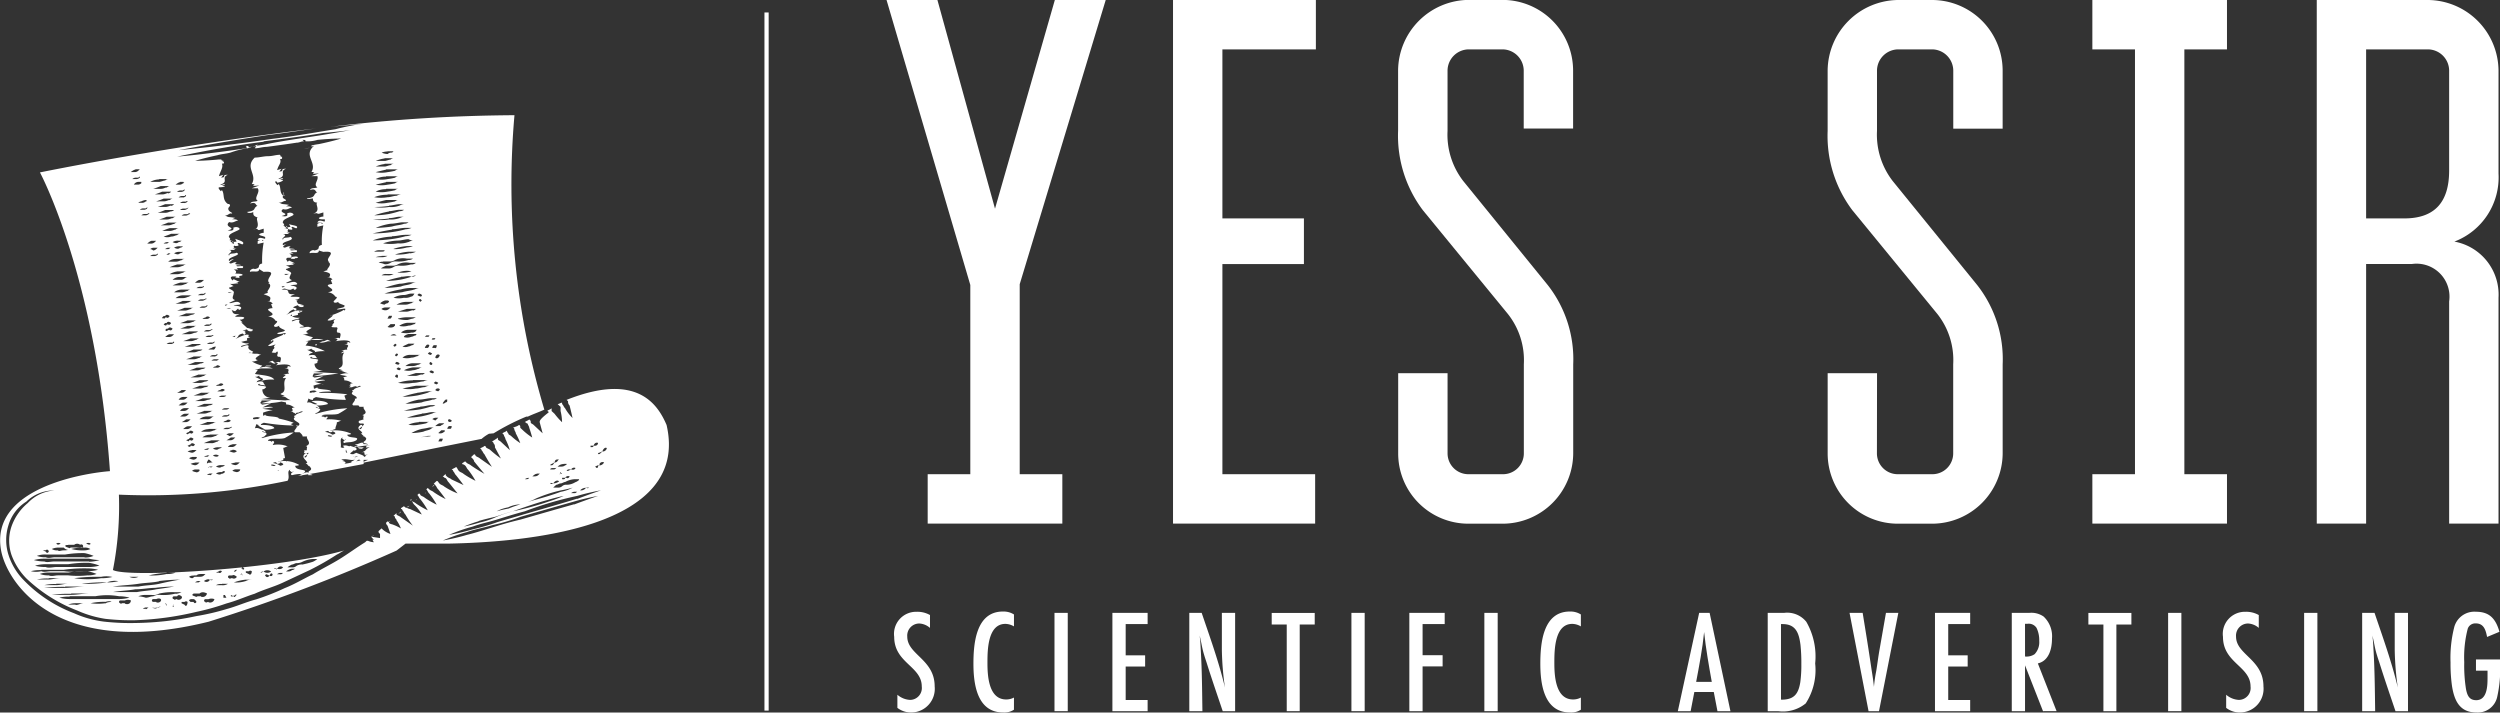 <svg xmlns="http://www.w3.org/2000/svg" width="108.097" height="30.808" viewBox="0 0 108.097 30.808"><rect x="0" y="0" width="108.097" height="30.808" fill="#333333" stroke="none"/><g id="Grupo_5737" data-name="Grupo 5737" transform="translate(-215.846 -47.426)"><g id="Grupo_5267" data-name="Grupo 5267" transform="translate(215.846 52.406)"><g id="Grupo_5266" data-name="Grupo 5266"><path id="Trazado_7372" data-name="Trazado 7372" d="M241.149,59.75a.407.407,0,0,0,.258-.061A.512.512,0,0,1,241.149,59.75Z" transform="translate(-228.007 -58.3)" fill="#fff"></path><path id="Trazado_7373" data-name="Trazado 7373" d="M242.117,76.13c.064,0,.064-.06,0-.06C242.117,76.07,242.052,76.13,242.117,76.13Z" transform="translate(-228.459 -66.173)" fill="#fff"></path><path id="Trazado_7374" data-name="Trazado 7374" d="M238.49,77.584l-.129-.12c-.064,0-.129.06-.194.06h.129A.247.247,0,0,0,238.49,77.584Z" transform="translate(-226.574 -66.843)" fill="#fff"></path><path id="Trazado_7375" data-name="Trazado 7375" d="M236.81,59.517h.064c-.129,0-.193.06-.323.06a3.2,3.2,0,0,1,.339-.052l.049-.068Z" transform="translate(-225.798 -58.189)" fill="#fff"></path><path id="Trazado_7376" data-name="Trazado 7376" d="M236.3,59.694l.258-.061h-.129c0-.06,0-.06-.129-.06l.064.06c-.019,0-.036,0-.055.006C236.36,59.649,236.362,59.694,236.3,59.694Z" transform="translate(-225.679 -58.244)" fill="#fff"></path><path id="Trazado_7377" data-name="Trazado 7377" d="M237.8,83.153l-.126,0a.112.112,0,0,1,.02.007.231.231,0,0,0,.11-.007Z" transform="translate(-226.335 -69.578)" fill="#fff"></path><path id="Trazado_7378" data-name="Trazado 7378" d="M243.369,73.709l.044-.041C243.358,73.692,243.331,73.709,243.369,73.709Z" transform="translate(-229.066 -65.019)" fill="#fff"></path><path id="Trazado_7379" data-name="Trazado 7379" d="M243.469,73.65l.026-.011s0-.006-.005-.008Z" transform="translate(-229.122 -65.001)" fill="#fff"></path><path id="Trazado_7380" data-name="Trazado 7380" d="M245.306,84.561c-.008-.009-.023-.011-.057-.011A.186.186,0,0,1,245.306,84.561Z" transform="translate(-229.978 -70.249)" fill="#fff"></path><path id="Trazado_7381" data-name="Trazado 7381" d="M242.391,75.842a.865.865,0,0,0,.387-.061h.129l-.129-.06c-.064,0-.129.06-.194.06S242.456,75.842,242.391,75.842Z" transform="translate(-228.604 -66.006)" fill="#fff"></path><path id="Trazado_7382" data-name="Trazado 7382" d="M240.528,82.92l.007,0h0S240.533,82.92,240.528,82.92Z" transform="translate(-227.709 -69.463)" fill="#fff"></path><path id="Trazado_7383" data-name="Trazado 7383" d="M240.225,68.885c-.065-.06.064,0,.129-.06,0-.06-.194-.06-.323,0h.064C239.967,68.885,240.1,68.885,240.225,68.885Z" transform="translate(-227.47 -62.67)" fill="#fff"></path><path id="Trazado_7384" data-name="Trazado 7384" d="M239.452,63.6a.336.336,0,0,1-.03.04.283.283,0,0,0,.058.038Z" transform="translate(-227.177 -60.182)" fill="#fff"></path><path id="Trazado_7385" data-name="Trazado 7385" d="M239.973,66.321c.064-.061-.064-.061,0-.121.064,0,.129.06.194.06.129-.12-.194-.12-.323-.181l.064.12a.685.685,0,0,1-.132.016C239.8,66.268,239.761,66.321,239.973,66.321Z" transform="translate(-227.348 -61.371)" fill="#fff"></path><path id="Trazado_7386" data-name="Trazado 7386" d="M239.659,66.271c-.011-.028-.038-.055-.126-.076l0,0C239.642,66.215,239.57,66.27,239.659,66.271Z" transform="translate(-227.23 -61.427)" fill="#fff"></path><path id="Trazado_7387" data-name="Trazado 7387" d="M239.41,63.407l.036.1C239.461,63.484,239.461,63.455,239.41,63.407Z" transform="translate(-227.172 -60.087)" fill="#fff"></path><path id="Trazado_7388" data-name="Trazado 7388" d="M240.528,82.808a.087.087,0,0,1,.008.056C240.586,82.855,240.587,82.808,240.528,82.808Z" transform="translate(-227.709 -69.412)" fill="#fff"></path><path id="Trazado_7389" data-name="Trazado 7389" d="M249.105,90.011l-.129.12C249.041,90.071,249.105,90.071,249.105,90.011Z" transform="translate(-231.769 -72.874)" fill="#fff"></path><path id="Trazado_7390" data-name="Trazado 7390" d="M249.722,89.606c.064,0,.064-.06.129-.06C249.786,89.546,249.786,89.546,249.722,89.606Z" transform="translate(-232.128 -72.651)" fill="#fff"></path><path id="Trazado_7391" data-name="Trazado 7391" d="M250.467,89.039c.064-.06,0-.06,0,0Z" transform="translate(-232.486 -72.385)" fill="#fff"></path><path id="Trazado_7392" data-name="Trazado 7392" d="M246.74,92.046a.23.23,0,0,0,.129-.06Z" transform="translate(-230.695 -73.823)" fill="#fff"></path><path id="Trazado_7393" data-name="Trazado 7393" d="M251.213,88.475c.064,0,.064-.06,0,0Z" transform="translate(-232.845 -72.123)" fill="#fff"></path><path id="Trazado_7394" data-name="Trazado 7394" d="M222.6,95.006a5.553,5.553,0,0,0-.577.024C222.243,95.025,222.445,95.006,222.6,95.006Z" transform="translate(-218.815 -75.275)" fill="#fff"></path><path id="Trazado_7395" data-name="Trazado 7395" d="M245.945,84.667h-.323c.064.06.064.06.193.06C245.88,84.667,245.88,84.667,245.945,84.667Z" transform="translate(-230.157 -70.305)" fill="#fff"></path><path id="Trazado_7396" data-name="Trazado 7396" d="M241.273,86.5c.065,0,.065-.06,0,0Z" transform="translate(-228.067 -71.174)" fill="#fff"></path><path id="Trazado_7397" data-name="Trazado 7397" d="M245.227,84.98l0,.005.012-.008Z" transform="translate(-229.965 -70.454)" fill="#fff"></path><path id="Trazado_7398" data-name="Trazado 7398" d="M241.5,86.943h.129c.115,0,0-.042-.081-.051l-.066.011C241.48,86.911,241.481,86.923,241.5,86.943Z" transform="translate(-228.168 -71.375)" fill="#fff"></path><path id="Trazado_7399" data-name="Trazado 7399" d="M240.652,86.99c.064,0,.129.06.194,0h-.194Z" transform="translate(-227.768 -71.422)" fill="#fff"></path><path id="Trazado_7400" data-name="Trazado 7400" d="M249.97,89.025h.064v-.06Z" transform="translate(-232.247 -72.371)" fill="#fff"></path><path id="Trazado_7401" data-name="Trazado 7401" d="M244.668,70.411c-.387-.905-1.291-2.293-4.323-1.086l.064.06a.212.212,0,0,0,.064.181c.064.242.129.543.129.543a1.853,1.853,0,0,1-.323-.422c-.064-.06-.064-.121-.129-.181v-.06c-.064,0-.129.06-.194.06l.129.121v.181a2.127,2.127,0,0,1,.064.483,2.863,2.863,0,0,1-.323-.363l-.129-.12v-.12c-.064.06-.129.06-.194.12,0,0,.065,0,.065.06-.387.3-.387.362-.387.423l.129.482-.387-.362c-.064-.06-.129-.06-.129-.12s0-.061-.064-.121c-.065.06-.129.06-.194.121.064,0,.064.06.129.06,0,.06.065.12.065.181.064.181.129.422.129.422a2.812,2.812,0,0,1-.387-.3l-.129-.121c0-.06,0-.12-.064-.12-.064.06-.129.06-.258.12,0,0,.064,0,.064.06s.064.121.064.181a3.444,3.444,0,0,1,.194.422,2.793,2.793,0,0,1-.387-.3c-.065-.06-.129-.06-.129-.12a.207.207,0,0,1-.064-.12c-.064.06-.129.06-.194.12l.064.06c0,.06.065.12.065.181a2.549,2.549,0,0,1,.193.482l-.387-.362c-.064-.06-.129-.06-.129-.12v-.061c-.064.061-.193.121-.258.181,0,0,.065,0,.065.06a.213.213,0,0,1,.064.181l.258.482a4.957,4.957,0,0,1-.452-.362c-.064-.06-.129-.06-.194-.12a.061.061,0,0,0-.064-.061c-.064.061-.129.061-.193.121,0,0,.064,0,.064.06.064.06.064.12.129.181.129.242.323.543.323.543l-.516-.362c-.065-.06-.129-.06-.194-.12a.061.061,0,0,0-.064-.061l-.129.121c.064.06.129.12.129.181.193.242.451.543.451.543s-.323-.181-.581-.362c-.064-.06-.129-.06-.194-.12l-.064-.061c-.064.061-.129.061-.129.121a.23.23,0,0,1,.129.06c.064.06.064.12.129.181a3.567,3.567,0,0,1,.323.483,3.914,3.914,0,0,1-.516-.3c-.064-.06-.129-.06-.194-.12s-.064-.121-.129-.181c-.065.06-.129.06-.194.12,0,0,.064,0,.064.061.064.06.064.12.129.181.193.242.323.422.323.422l-.516-.241c-.064-.061-.129-.061-.194-.121s-.064-.06-.064-.12l-.129.12c.065,0,.065.06.129.06.064.061.064.121.129.181l.387.482a2.986,2.986,0,0,1-.581-.3c-.065-.06-.129-.06-.194-.12s-.064-.12-.129-.12l-.129.12a.124.124,0,0,1,.041.022l-.105.1c.054,0,.069-.045.109-.094.009.009.02.015.02.034.065.06.065.121.129.181.193.242.323.422.323.422a3.846,3.846,0,0,1-.516-.3c-.064-.06-.129-.06-.194-.121l-.064-.06-.064.06c.064.06.064.121.129.181a3.546,3.546,0,0,1,.323.483,3.911,3.911,0,0,1-.516-.3c-.065-.06-.129-.06-.194-.12a.061.061,0,0,0-.064-.061l-.065.061c.065.06.065.12.129.181a3.525,3.525,0,0,1,.323.482,3.874,3.874,0,0,1-.516-.3c-.064-.061-.129-.061-.194-.121.065.06.065.121.129.181a1.849,1.849,0,0,1,.323.422l-.516-.242c-.064,0-.129-.06-.194-.06l-.064-.06c-.064.06-.129.06-.129.12,0,0,.064,0,.064.06.064.061.064.121.129.181a3.632,3.632,0,0,0,.323.482l-.516-.362c-.064-.06-.129-.06-.194-.12v-.06l-.129.12s.064,0,.064.06.064.06.064.121a1.645,1.645,0,0,1,.194.362,1.948,1.948,0,0,0-.387-.181.23.23,0,0,1-.129-.06.127.127,0,0,0-.007-.024.121.121,0,0,0,.071-.1c0,.043-.036.061-.079.087a.054.054,0,0,0-.049-.026l-.065.06a.181.181,0,0,0,.065.12l.129.362a.961.961,0,0,1-.323-.181l-.064-.06-.129.12c0,.06,0,.06.064.12V75.3l-.387-.06.132.152-.068-.032a.207.207,0,0,0,.064.12.683.683,0,0,1-.258-.06H231.7l-.064.06c-.387.241-.71.483-1.1.725s-.774.422-1.161.663c-.387.181-.774.423-1.226.6a10.34,10.34,0,0,1-1.226.483c-.451.12-.839.3-1.29.422a10.1,10.1,0,0,1-1.291.3,13.2,13.2,0,0,1-2.646.3,10.2,10.2,0,0,1-1.355-.06,4.492,4.492,0,0,1-1.291-.362,5.917,5.917,0,0,1-2.194-1.448,2.738,2.738,0,0,1-.646-1.086,2.126,2.126,0,0,1,0-1.267,1.81,1.81,0,0,1,.774-1.026,1.711,1.711,0,0,1,1.226-.482,1.734,1.734,0,0,0-1.162.543,2.312,2.312,0,0,0-.709,1.026,1.922,1.922,0,0,0,0,1.206,2.85,2.85,0,0,0,.645,1.026,6.626,6.626,0,0,0,2.194,1.388,4.741,4.741,0,0,0,1.226.362,9.728,9.728,0,0,0,1.291.06,13.273,13.273,0,0,0,2.646-.362,10.274,10.274,0,0,0,1.291-.362c.451-.121.839-.3,1.226-.422.387-.181.839-.3,1.226-.483l1.161-.543a11.409,11.409,0,0,0,1.161-.664c.129-.06.194-.12.323-.181-2.711.785-9.356,1.207-10,.845a14.4,14.4,0,0,0,.258-3.258,29.2,29.2,0,0,0,7.291-.6c.129-.181-.064-.422.129-.483-.064.061,0,.061.064.121l.064-.06c0,.06-.193.12-.064.181a1.706,1.706,0,0,1,.337-.053l.115.053.24-.04c.007-.012.033-.015.066-.011.7-.118,1.494-.274,2.34-.432v-.181h.193c-.129.06-.193.06-.193.121,2.388-.483,4.775-.965,5.1-1.026a1.736,1.736,0,0,1,.32-.223l.2-.019a10.134,10.134,0,0,1,1.419-.724h.064c.258-.121.452-.181.71-.3a34.08,34.08,0,0,1-1.291-12.731,69.665,69.665,0,0,0-7.94.5c.043,0,.091-.011.132-.014.774-.06,1.291-.121,1.291-.121a10.482,10.482,0,0,0-1.226.242c-.774.12-1.742.3-2.774.422-2,.3-4,.483-4,.483s1.871-.362,3.936-.664c.71-.083,1.386-.193,1.993-.274-6.227.731-11.93,1.9-11.93,1.9S220.007,64,220.6,72.407c-1.084.083-5.212.718-4.706,3.434.258,1.388,2.388,4.706,8.969,3.077a73.494,73.494,0,0,0,8.13-3.077l.387-.3h1.806C238.6,75.479,245.7,74.876,244.668,70.411Zm-16.713,6.456h-.129a.23.23,0,0,1,.129-.06h.129C228.019,76.867,228.019,76.867,227.955,76.867Zm.516-.422c.064,0,.129-.06.194-.06a.517.517,0,0,0,.258-.06,1.26,1.26,0,0,1,.452-.12h.193a.8.8,0,0,1-.193.12,4.355,4.355,0,0,1-.452.12.41.41,0,0,0-.258.06.247.247,0,0,1-.194.061h-.194A.8.8,0,0,1,228.471,76.444Zm0,.181h.129a.232.232,0,0,1-.129.06c-.064.06-.129.06-.258.06A.5.5,0,0,1,228.471,76.626Zm-.645,0c.129-.181.258-.06.258-.06s-.065.12-.258.06c0,.06-.065.06,0,0H227.7S227.7,76.566,227.826,76.626Zm-.194.241s0,.121-.129.061c-.065.06-.065.06-.129.06l-.064-.06a.061.061,0,0,1,.064-.061l.129.061C227.568,76.746,227.632,76.867,227.632,76.867Zm-.387-.12a.262.262,0,0,1,.323,0,.262.262,0,0,1-.323,0l-.129.06S227.116,76.746,227.245,76.746Zm-4.84-14.3h.194l-.064.06a.23.23,0,0,1-.129.06h-.193S222.341,62.447,222.406,62.447Zm.258.3-.064.06a.23.23,0,0,1-.129.06.208.208,0,0,0-.129-.06.23.23,0,0,1,.129-.06h.193Zm0,.3a.23.23,0,0,1-.129.06h-.194a.23.23,0,0,1,.129-.06h.129c.037-.035.072-.047.084-.042C222.675,63.012,222.664,63.025,222.664,63.05Zm0-1.81a3.249,3.249,0,0,0,.323-.121h.387a.23.23,0,0,1-.129.06c-.065,0-.129.061-.258.061Zm1.356.06a.232.232,0,0,1-.129.06H223.7a.232.232,0,0,1,.129-.06h.129c.065-.06.129-.06.065,0C224.084,61.24,224.084,61.3,224.019,61.3Zm-.387,1.448c-.064.06-.129.06-.258,0a.41.41,0,0,1,.258-.06h.129A.232.232,0,0,1,223.632,62.748Zm.129.181a.231.231,0,0,1-.129.061c-.064.06-.129.06-.258,0a.407.407,0,0,1,.258-.061Zm-.194-.422c-.064.06-.129.06-.258,0a.41.41,0,0,1,.258-.06h.129A.23.23,0,0,1,223.567,62.507Zm-.064-.3c-.065,0-.129.06-.258.06a.474.474,0,0,1-.323,0,3.186,3.186,0,0,0,.323-.12h.387A.206.206,0,0,0,223.5,62.205Zm-.452.3h.129c-.064,0-.064.06-.129.06h-.129A.232.232,0,0,1,223.051,62.507Zm.194.242c-.065,0-.065.06-.129.06h-.129a.23.23,0,0,1,.129-.06Zm-.129.242h.129c-.065,0-.065.06-.129.06h-.129C223.051,63.05,223.051,63.05,223.116,62.99Zm.323.241h.387a.208.208,0,0,0-.129.06c-.064,0-.129.061-.258.061h-.323A.51.51,0,0,1,223.438,63.231Zm.452.242a.206.206,0,0,0-.129.06c-.065,0-.129.06-.258.06h-.323a2.84,2.84,0,0,1,.323-.12h.387Zm-.387.3h.387a.206.206,0,0,0-.129.06c-.065,0-.129.06-.258.06h-.323A.826.826,0,0,1,223.5,63.774Zm.451.241a.205.205,0,0,0-.129.061.248.248,0,0,1-.194.06h-.323a.459.459,0,0,1,.258-.121h.387Zm-.323.242h.387a.207.207,0,0,0-.129.06c-.064,0-.129.061-.258.061h-.323A2.74,2.74,0,0,1,223.632,64.257Zm.323-3.2a.23.23,0,0,1-.129.06h-.194a.23.23,0,0,1,.129-.06h.129C224.019,61,224.019,61,223.954,61.059Zm-.129-.242h-.194a.23.23,0,0,1,.129-.06h.129c.064-.06.064,0,.064,0A.23.23,0,0,1,223.825,60.817Zm-.064-.241h-.194a.229.229,0,0,1,.129-.061h.129c.064-.06.064-.06.064,0A.229.229,0,0,1,223.761,60.576Zm.064-.3a.23.23,0,0,1-.129.06H223.5a.23.23,0,0,1,.129-.06h.129c.037-.035.071-.047.084-.042A.042.042,0,0,0,223.825,60.275Zm-.258,1.629a.207.207,0,0,0-.129.061c-.064,0-.129.06-.258.06h-.323a2.907,2.907,0,0,1,.323-.121h.387Zm-.194-.181c-.064,0-.129.06-.258.06h-.323a3.15,3.15,0,0,0,.323-.12h.387A.207.207,0,0,0,223.374,61.723Zm-.516,4.043.064-.061h.065c.064-.12.193,0,.193,0s-.064.121-.129.061h-.064c0,.06-.065.06-.129,0C222.922,65.826,222.857,65.826,222.857,65.765Zm.129.241h.064c.064-.12.194,0,.194,0s-.065.121-.129.06h-.064c0,.061-.064.061-.129,0Zm.323.242s-.064.12-.129.06h-.064c-.064.06-.064.06-.129,0l.064-.06h.064C223.18,66.127,223.309,66.248,223.309,66.248Zm-.064.664h-.194a.23.23,0,0,1,.129-.06h.129c.064-.061.064-.061.064,0A.23.23,0,0,1,223.245,66.912Zm.064-.362a.23.23,0,0,1-.129.06h-.193s.129-.12.193-.12h.194Zm.387-1.991h.387a.208.208,0,0,0-.129.06c-.064,0-.129.06-.258.06h-.323A.511.511,0,0,1,223.7,64.558Zm1.033.422a.23.23,0,0,1-.129.06h-.194a.23.23,0,0,1,.129-.06h.129c.129-.06.129-.06.064,0C224.793,64.92,224.793,64.981,224.729,64.981Zm.258,1.328a.23.23,0,0,1-.129.06h-.194a.23.23,0,0,1,.129-.06h.129c.129-.06.129-.06.064,0C225.051,66.248,225.051,66.308,224.987,66.308Zm.852-.919a.338.338,0,0,0-.207.014C225.755,65.326,225.775,65.347,225.839,65.389Zm-.142-.71h.193C225.826,64.679,225.761,64.74,225.7,64.679Zm.129,5.853a.23.23,0,0,1-.129.06H225.5a.23.23,0,0,1,.129-.06h.129c.129-.06.129-.06.064,0C225.89,70.471,225.89,70.532,225.826,70.532Zm-.516.845h.129a.23.23,0,0,1-.129.06c-.064.06-.129.06-.258,0A.41.41,0,0,1,225.309,71.377Zm-.323-.181h-.323a2.8,2.8,0,0,1,.323-.12h.387a.207.207,0,0,0-.129.06C225.18,71.135,225.116,71.2,224.987,71.2Zm.323.543c-.064.06-.129.06-.258,0A.207.207,0,0,1,225.309,71.739Zm.258-1.75h.129c.064-.061.064-.061.064,0a.23.23,0,0,1-.129.06h-.194A.23.23,0,0,1,225.567,69.989Zm-.129-.242a.23.23,0,0,1,.129-.06h.194a.206.206,0,0,1-.129.06Zm.387.482a.205.205,0,0,1-.129.061H225.5a.229.229,0,0,1,.129-.061A.126.126,0,0,1,225.826,70.23Zm.129-3.62h-.065l.129-.06A.06.06,0,0,1,225.955,66.61Zm.064,4.344-.064.061a.232.232,0,0,1-.129.06h-.193a.923.923,0,0,0,.193-.121h.194Zm-.064-.181-.065.06a.23.23,0,0,1-.129.06.206.206,0,0,0-.129-.06.23.23,0,0,1,.129-.06h.194Zm-.323-5.491-.065-.06C225.826,65.162,225.567,65.222,225.632,65.282Zm0,3.861a.208.208,0,0,1-.129.06h-.194a.232.232,0,0,1,.129-.06Zm-.194-.181h-.194a.23.23,0,0,1,.129-.06.125.125,0,0,1,.193,0A.206.206,0,0,1,225.439,68.963Zm-.064-.242h-.194a.23.23,0,0,1,.129-.06.126.126,0,0,1,.194,0A.206.206,0,0,1,225.374,68.722Zm-.129-.784h-.194a.232.232,0,0,1,.129-.06c.064-.061.064-.061.194,0A.208.208,0,0,1,225.245,67.937Zm-1.226-1.569h.387a.23.23,0,0,1-.129.06c-.064,0-.129.061-.258.061H223.7A3.25,3.25,0,0,0,224.019,66.368Zm-.387-.12a3.147,3.147,0,0,0,.323-.12h.387a.207.207,0,0,0-.129.06c-.064,0-.129.06-.258.06Zm.71-1.75a.23.23,0,0,1,.129-.06h.129c.064-.06.064,0,.064,0a.23.23,0,0,1-.129.06Zm-.258,2.172h.387a.206.206,0,0,0-.129.06c-.065,0-.129.06-.258.06h-.323A3.2,3.2,0,0,0,224.084,66.67Zm.064.242h.387a.23.23,0,0,1-.129.06c-.064,0-.129.06-.258.06h-.322A3.15,3.15,0,0,0,224.148,66.912Zm.452.241a.231.231,0,0,1-.129.061c-.064,0-.129.06-.258.06h-.323a3.075,3.075,0,0,0,.323-.121h.387Zm-.387.3h.387a.206.206,0,0,0-.129.061c-.064,0-.129.06-.258.06h-.323A3.076,3.076,0,0,0,224.212,67.454Zm-.258,1.75-.064.061a.23.23,0,0,1-.129.06h-.194a.237.237,0,0,1,.194-.121h.193Zm0-1.388a3.151,3.151,0,0,0,.323-.12h.387a.23.23,0,0,1-.129.06c-.064,0-.129.06-.258.06Zm.065,1.871-.065.06a.23.23,0,0,1-.129.06h-.194a.237.237,0,0,1,.194-.12h.194Zm.323-1.75h.387a.23.23,0,0,1-.129.06c-.065,0-.129.06-.258.06h-.323A3.2,3.2,0,0,0,224.342,67.937Zm.064.3h.387a.206.206,0,0,0-.129.06c-.064,0-.129.06-.258.06h-.323A3.2,3.2,0,0,0,224.406,68.239Zm.452.241a.232.232,0,0,1-.129.06c-.064,0-.129.061-.258.061h-.323a3.207,3.207,0,0,0,.323-.121h.387Zm-.387.242h.387a.232.232,0,0,1-.129.06c-.064,0-.129.06-.258.06h-.323A3.149,3.149,0,0,0,224.471,68.722Zm-.258,1.991s-.064.12-.129.06h-.064c-.065.06-.065.06-.129,0l.129-.06C224.084,70.592,224.212,70.713,224.212,70.713Zm0-1.569a3.148,3.148,0,0,0,.323-.12h.387a.208.208,0,0,0-.129.06c-.064,0-.129.06-.258.06Zm.064,2.112s-.064.121-.129.06h-.064c0,.061-.064.061-.129,0l.129-.06C224.148,71.135,224.277,71.256,224.277,71.256Zm.323-1.991h.387a.23.23,0,0,1-.129.06c-.065,0-.129.06-.258.06h-.323A3.187,3.187,0,0,0,224.6,69.265Zm.451.241a.23.23,0,0,1-.129.06c-.064,0-.129.061-.258.061h-.323a3.26,3.26,0,0,0,.323-.121h.387Zm-.387.3h.387a.206.206,0,0,0-.129.06c-.064,0-.129.06-.258.06h-.323A3.2,3.2,0,0,0,224.664,69.808Zm.064.242h.387a.207.207,0,0,0-.129.06.248.248,0,0,1-.194.06h-.323A.462.462,0,0,1,224.729,70.049Zm.452-2.413h-.194a.23.23,0,0,1,.129-.06h.193A.206.206,0,0,1,225.18,67.636Zm-.064-.181h-.194a.23.23,0,0,1,.129-.06h.129c.064-.06.064-.06.064,0A.23.23,0,0,1,225.116,67.454Zm-.065-.3h-.193a.23.23,0,0,1,.129-.06.248.248,0,0,1,.194-.06C225.116,67.153,225.116,67.153,225.051,67.153Zm.065-.3a.232.232,0,0,1-.129.06h-.194a.232.232,0,0,1,.129-.06h.129c.037-.035.072-.047.084-.042A.044.044,0,0,0,225.116,66.851Zm-.065-.3a.23.23,0,0,1-.129.06h-.194a.23.23,0,0,1,.129-.06h.129C225.051,66.489,225.116,66.55,225.051,66.55Zm-.193-.422h-.194a.229.229,0,0,1,.129-.061h.129c.064-.06.064-.06.064,0A.229.229,0,0,1,224.858,66.127Zm-.065-.3H224.6a.23.23,0,0,1,.129-.06.126.126,0,0,1,.194,0A.207.207,0,0,1,224.793,65.826Zm0-.543a.23.23,0,0,1-.129.06h-.194a.23.23,0,0,1,.129-.06h.129C224.793,65.222,224.858,65.222,224.793,65.282ZM224.6,64.8h-.194a.23.23,0,0,1,.129-.06h.129c.064-.061.064-.061.064,0A.23.23,0,0,1,224.6,64.8Zm0-.6a.232.232,0,0,1-.129.06h-.194s.129-.12.194-.12h.194Zm-.258,1.689a.207.207,0,0,0-.129.06c-.064,0-.129.06-.258.06h-.323a3.149,3.149,0,0,0,.323-.12h.387Zm-.194-.242c-.064,0-.129.06-.258.06h-.323a3.149,3.149,0,0,0,.323-.12h.387A.23.23,0,0,1,224.148,65.644Zm-.064-.242c-.064,0-.129.061-.258.061H223.5a3.261,3.261,0,0,0,.323-.121h.387A.206.206,0,0,0,224.084,65.4Zm.064-.6a.206.206,0,0,0-.129.06c-.065,0-.129.06-.258.06h-.323a.511.511,0,0,1,.323-.12h.387Zm-.387.241h.387a.205.205,0,0,0-.129.061c-.065,0-.129.06-.258.06h-.323A3.11,3.11,0,0,0,223.761,65.041ZM223.7,68.9h.194l-.064.06a.23.23,0,0,1-.129.06H223.5A.936.936,0,0,0,223.7,68.9Zm.065.543h.193l-.064.06a.23.23,0,0,1-.129.06h-.194S223.7,69.446,223.761,69.446Zm.064.482h.194l-.065.061a.23.23,0,0,1-.129.06h-.194S223.761,69.928,223.825,69.928Zm.064.242h.194l-.064.06a.231.231,0,0,1-.129.061H223.7A.945.945,0,0,0,223.89,70.17Zm.064.3h.194l-.064.06a.23.23,0,0,1-.129.06h-.193S223.89,70.471,223.954,70.471Zm.065.543c.064-.121.193,0,.193,0s-.064.12-.129.06h-.064c0,.06,0,.06-.129,0Zm.129.482h.194l-.065.06a.23.23,0,0,1-.129.06.684.684,0,0,1-.194-.06A.684.684,0,0,1,224.148,71.5Zm0,.3h.129c.041,0,.078,0,.086.017-.008,0-.021.016-.021.043a.232.232,0,0,1-.129.06.679.679,0,0,1-.193-.06A.23.23,0,0,1,224.148,71.8Zm.129.241h.194l-.064.06a.23.23,0,0,1-.129.06.679.679,0,0,1-.193-.06A.679.679,0,0,1,224.277,72.04Zm.065.422a.678.678,0,0,1-.194-.06.229.229,0,0,1,.129-.061h.129c.064,0,.064,0,.064.061A.23.23,0,0,1,224.342,72.463Zm.451-2.172h.387a.208.208,0,0,0-.129.06c-.064,0-.129.06-.258.06h-.323A3.146,3.146,0,0,0,224.793,70.291Zm.065.3h.387a.205.205,0,0,0-.129.061c-.065,0-.129.06-.258.06h-.323A.51.51,0,0,1,224.858,70.592Zm.064.242h.387a.206.206,0,0,0-.129.06c-.064,0-.129.06-.258.06H224.6A.509.509,0,0,1,224.922,70.833Zm-.129.6h.129c-.064,0-.064.06-.129.06h-.129A.23.23,0,0,1,224.793,71.437Zm0,.3h.129c-.064,0-.064.06-.129.06h-.129A.23.23,0,0,1,224.793,71.739Zm.044.208.021-.027c.064,0,.129.121.193.121-.064,0-.109.016-.173.016a.09.09,0,0,0-.085.044A.175.175,0,0,1,224.837,71.946Zm.086.637h-.129a.232.232,0,0,1,.129-.06h.129C224.987,72.523,224.987,72.583,224.922,72.583Zm0-.362a.207.207,0,0,1-.129.06c.065,0,.065-.06.129-.06h.129C224.987,72.221,224.987,72.281,224.922,72.221Zm.516.3c-.064.06-.129.06-.258,0a.41.41,0,0,1,.258-.06c.064-.06.129-.06.129,0A.23.23,0,0,1,225.439,72.523Zm0-.3c-.064.06-.129.06-.258,0a.41.41,0,0,1,.258-.06h.129A.23.23,0,0,1,225.439,72.221Zm.451-.965h.194l-.064.06a.229.229,0,0,1-.129.061H225.7A.237.237,0,0,1,225.89,71.256Zm0,.242a.248.248,0,0,1,.194.06.206.206,0,0,1-.129.06.684.684,0,0,1-.194-.06A.23.23,0,0,1,225.89,71.5Zm.129.543h.194l-.065.06a.23.23,0,0,1-.129.06.684.684,0,0,1-.194-.06A.684.684,0,0,1,226.019,72.04Zm.194.362a.232.232,0,0,1-.129.06.684.684,0,0,1-.194-.06.231.231,0,0,1,.129-.061h.129c.041,0,.078,0,.086.017C226.226,72.361,226.213,72.375,226.213,72.4Zm.581-2.293c.258-.06.194,0,.323,0-.064,0-.064.06-.194.06C227.052,70.109,226.729,70.23,226.794,70.109Zm.774,2.051c0-.06.129,0,.193,0C227.7,72.221,227.632,72.161,227.568,72.161Zm.323.242h-.064l.085-.026C227.9,72.384,227.891,72.387,227.891,72.4Zm.387-.423c-.129.061-.064,0,0,0Zm1.742-1.086c0-.06.129,0,.194,0C230.149,70.954,230.084,70.894,230.02,70.894Zm1.033,1.147s.008,0,.011,0a2.052,2.052,0,0,1-.334.06c.129-.06,0-.121-.129-.121h.129l-.129-.06c.258-.06.387.06.581,0C231.117,71.98,230.988,71.98,231.052,72.04Zm-.194-.423c-.064,0-.064,0-.064-.12.044,0,.028.026.013.025Zm.323.181c.129-.06.194,0,0,0C231.117,71.8,231.117,71.739,231.181,71.8Zm0,.06c0-.06.065,0,0,0Zm.062.139c.053-.037.1-.079.131-.079a.134.134,0,0,0,.066.031Zm.776-9.069a.4.4,0,0,1,.258-.06h.194c0,.06-.064.06-.194.06Zm.323.181h.258a.517.517,0,0,1-.258.06h-.258A.7.7,0,0,1,232.343,63.11Zm.064.242h.258a.407.407,0,0,0,.258-.061.814.814,0,0,1,.516-.06h.258a.3.3,0,0,1-.194.06,1.329,1.329,0,0,1-.516.061.41.41,0,0,0-.258.06.41.41,0,0,1-.258.06.681.681,0,0,0-.258-.06A.294.294,0,0,1,232.407,63.352Zm.457-.545a2.518,2.518,0,0,1,.575-.119h.258a.706.706,0,0,1-.258.06A1.932,1.932,0,0,1,232.865,62.807Zm.317,1.208c.194,0,.323-.06.451,0a.528.528,0,0,1,.194-.06.294.294,0,0,1-.194.06,4.162,4.162,0,0,1-.451.121,4.009,4.009,0,0,1-.646.06A4.534,4.534,0,0,1,233.182,64.015Zm-.14-.177s.008,0,.01,0a.97.97,0,0,1,.581-.06,1.339,1.339,0,0,1-.516.06C233.1,63.834,233.069,63.837,233.042,63.838Zm.785.418a.528.528,0,0,0-.194.06c-.129.061-.323.061-.451.121a4.564,4.564,0,0,1-.71.06,4.51,4.51,0,0,1,.646-.181c.193,0,.323-.06.451-.06Zm-.968-.362a.41.41,0,0,1-.258.06h-.258a.293.293,0,0,1,.193-.06h.258c.019,0,.049,0,.075,0C232.867,63.892,232.862,63.892,232.859,63.895Zm-.387,1.146h.129a.061.061,0,0,1,.064.061l-.064.06a.207.207,0,0,0-.129.06.684.684,0,0,1-.194-.06S232.407,65.041,232.472,65.041Zm-.129.362a.293.293,0,0,1,.193-.06h.194l-.064.06a.229.229,0,0,1-.129.061A.292.292,0,0,1,232.343,65.4Zm.451.3a.182.182,0,0,1-.064.121H232.6l.064-.121Zm-.064.362h.194v.061l-.064.06a.331.331,0,0,1-.258,0Zm1.226,1.75c-.065,0-.129.061-.258.061h-.323a.508.508,0,0,1,.323-.121h.387A.206.206,0,0,0,233.956,67.816Zm.129.121a.206.206,0,0,0-.129.06c-.065,0-.129.06-.258.06a.729.729,0,0,1-.387,0,1.362,1.362,0,0,1,.387-.12h.387Zm-.064-2.836-.064-.061a.06.06,0,0,1,.064-.06l.064.06Zm0,2.292a.208.208,0,0,0-.129.06c-.064,0-.129.061-.258.061a.727.727,0,0,1-.387,0,.51.51,0,0,1,.323-.121h.452Zm-.516-.482h.258l-.064.06c-.065,0-.129.06-.194.06a.332.332,0,0,1-.258,0Zm-.194-.3s0-.06.194-.12h.387s-.064,0-.064.06c-.064,0-.129.06-.194.06A.476.476,0,0,1,233.311,66.61Zm.516-.242a.248.248,0,0,1-.194.06.929.929,0,0,1-.451,0,.509.509,0,0,1,.323-.12h.387S233.827,66.308,233.827,66.368Zm-.774,1.026-.064.06a.06.06,0,0,1-.064-.06l.064-.06A.06.06,0,0,1,233.053,67.394Zm-.064-2.172a.856.856,0,0,1,.387-.12h.387a.208.208,0,0,0-.129.06c-.064,0-.129.06-.258.06Zm0,2.474a.232.232,0,0,1,.129.06.061.061,0,0,1-.065.06.23.23,0,0,1-.129-.06Zm.064-1.87a1.5,1.5,0,0,1,.387-.06h.387l-.129.06c-.065,0-.194.06-.258.06A1.5,1.5,0,0,1,233.053,65.826Zm0,2.112a.23.23,0,0,1,.129.06l-.064.06a.23.23,0,0,1-.129-.06Zm.065-1.81a.82.82,0,0,1,.323-.121h.387l-.064.06c-.064,0-.129.061-.258.061A.726.726,0,0,1,233.117,66.127Zm.581-.664c-.065,0-.194.06-.258.06h-.387l.387-.121h.387A.229.229,0,0,1,233.7,65.464Zm-.065-.6a.511.511,0,0,1-.323.06,1.025,1.025,0,0,1-.451,0,.934.934,0,0,1,.451-.12c.129,0,.194-.06.323-.06h.129S233.7,64.86,233.633,64.86Zm-.774,1.629a.23.23,0,0,1,.129.06h-.258A.23.23,0,0,1,232.859,66.489Zm0,.482.064-.06a.06.06,0,0,1,.064.06l-.064.06A.06.06,0,0,1,232.859,66.972Zm.129,1.388a.06.06,0,0,1-.064-.06l.064-.06a.06.06,0,0,1,.064.06S233.053,68.42,232.988,68.36Zm.71.12h.645a.528.528,0,0,0-.194.06c-.129,0-.258.061-.451.061a2,2,0,0,1-.646,0A2.117,2.117,0,0,1,233.7,68.48Zm.968.423.065-.061h.064a.061.061,0,0,1,.064.061l-.064.06A.232.232,0,0,1,234.666,68.9Zm.129,1.206-.064.06-.065.06-.129-.06a.23.23,0,0,1,.129-.06h.129Zm-.064-.844a.3.3,0,0,1-.194.06c-.129.06-.323.06-.452.12a4.559,4.559,0,0,1-.709.06,2.694,2.694,0,0,1,.581-.181c.193,0,.387-.06.516-.06Zm0-.6a.23.23,0,0,1-.129-.06l.064-.061a.229.229,0,0,1,.129.061Zm-.194-.483a.232.232,0,0,1-.129-.06l.065-.06a.23.23,0,0,1,.129.06A.06.06,0,0,1,234.537,68.178Zm-.064-.362a.06.06,0,1,1,0-.12l.064.06A.06.06,0,0,1,234.472,67.816Zm-.065.905a.524.524,0,0,0-.193.06c-.129,0-.258.06-.387.06a1.545,1.545,0,0,1-.581,0s.258-.06.581-.12h.581Zm-.516.3c.129,0,.323-.06.452-.06h.194a.528.528,0,0,0-.194.06,4.314,4.314,0,0,1-.452.12,4,4,0,0,1-.645.06A4.474,4.474,0,0,1,233.891,69.023Zm.129.6c.194,0,.323-.061.452-.061h.193a.292.292,0,0,1-.193.061,4.35,4.35,0,0,1-.452.12,4.563,4.563,0,0,1-.71.06S233.7,69.687,234.021,69.627Zm.064.3c.194,0,.323-.06.452-.06h.194a.525.525,0,0,0-.194.06,4.208,4.208,0,0,1-.452.121,4.005,4.005,0,0,1-.645.06A4.517,4.517,0,0,1,234.085,69.928Zm-.129.363h.451a.206.206,0,0,0-.129.06,2.972,2.972,0,0,1-.323.06,1.027,1.027,0,0,1-.452,0A1.34,1.34,0,0,1,233.956,70.291Zm.49.623-.425.041a2.974,2.974,0,0,0,.323-.06h.129Zm.026-.321c-.065.061-.194.061-.323.121a2.583,2.583,0,0,1-.516.06,1.676,1.676,0,0,1,.452-.181,2.949,2.949,0,0,0,.323-.06h.194A.206.206,0,0,0,234.472,70.592Zm.451.543h-.129l.064-.12h.129A.181.181,0,0,1,234.924,71.135Zm.129-.422a.24.24,0,0,1-.258.06l.129-.12h.129S235.118,70.653,235.053,70.713Zm.193-.543a.23.23,0,0,1,.129.06.061.061,0,0,1-.064.061C235.246,70.291,235.182,70.23,235.246,70.17Zm0,.3h.129s0,.12-.064.12h-.129A.181.181,0,0,1,235.246,70.471Zm-.193-1.086.064-.06h.064v.06a.06.06,0,0,1-.064.06.206.206,0,0,1-.129.06A.181.181,0,0,1,235.053,69.385Zm0,.966-.064.06c-.065,0-.065.06-.129.06h-.194s.129-.12.194-.12h.194Zm-.194-2.957a.183.183,0,0,1-.064.121.094.094,0,0,1-.129,0,.181.181,0,0,1,.065-.121A.093.093,0,0,1,234.859,67.394Zm-.194-.3h-.129a.181.181,0,0,1,.064-.12h.129S234.731,67.092,234.666,67.092Zm-.129-.422h.129a.06.06,0,0,1-.064.06h-.129S234.537,66.73,234.537,66.67Zm0,.664-.064.06a.23.23,0,0,1-.129-.06l.064-.06A.23.23,0,0,1,234.537,67.334Zm-.258-.784h.129a.06.06,0,0,1-.064.06h-.129Zm0,.422a.093.093,0,0,1,.129,0,.181.181,0,0,1-.064.12h-.129A.181.181,0,0,1,234.279,66.972Zm-.194,1.267c-.064,0-.194.06-.258.06h-.387l.387-.121h.387A.231.231,0,0,1,234.085,68.239Zm-.064-3.379a.232.232,0,0,1-.129-.06l.065-.06a.23.23,0,0,1,.129.06A.06.06,0,0,1,234.021,64.86Zm-.258-.3c-.129.06-.323.06-.516.12a5.7,5.7,0,0,1-.774.061,4.024,4.024,0,0,1,.71-.181,1.711,1.711,0,0,1,.516-.06h.258A.525.525,0,0,0,233.763,64.558Zm-.129-1.086a1.339,1.339,0,0,1-.516.06.409.409,0,0,0-.258.06.41.41,0,0,1-.258.06h-.258c-.065,0,.064-.06.193-.12h.258a.409.409,0,0,0,.258-.06.814.814,0,0,1,.516-.06h.258A.294.294,0,0,1,233.633,63.472Zm-.064-.482a2.122,2.122,0,0,1-.645.06,2.549,2.549,0,0,1,.581-.121h.323A.7.7,0,0,1,233.569,62.99Zm-.064-.483a1.018,1.018,0,0,1-.452.06,1.993,1.993,0,0,1-.645,0,2.12,2.12,0,0,1,.645-.12c.129,0,.323-.06.452-.06a.525.525,0,0,0,.194.06A.525.525,0,0,0,233.5,62.507Zm-.9-3.922h.258l-.065.06a.247.247,0,0,0-.193.06.7.7,0,0,1-.258-.06A.7.7,0,0,1,232.6,58.585Zm-.129.3h.387a.207.207,0,0,0-.129.06c-.064,0-.194.06-.258.06h-.387A1.363,1.363,0,0,1,232.472,58.887Zm0,.241h.387a.206.206,0,0,0-.129.061c-.064,0-.194.06-.258.06h-.387A1.359,1.359,0,0,1,232.472,59.128Zm.064.242h.516a.206.206,0,0,0-.129.06,2.973,2.973,0,0,1-.323.06,1.271,1.271,0,0,1-.516,0S232.278,59.43,232.536,59.369Zm0,.3h.516a.206.206,0,0,0-.129.06,2.973,2.973,0,0,1-.323.06,1.271,1.271,0,0,1-.516,0A.934.934,0,0,1,232.536,59.671Zm0,.242h.516a.206.206,0,0,0-.129.06,2.973,2.973,0,0,1-.323.06,1.282,1.282,0,0,1-.516,0S232.278,59.973,232.536,59.913Zm0,.3h.516a.206.206,0,0,0-.129.06,2.973,2.973,0,0,1-.323.06,1.282,1.282,0,0,1-.516,0A.934.934,0,0,1,232.536,60.214Zm.065.241h.581a.528.528,0,0,0-.194.06c-.129,0-.258.061-.387.061a1.676,1.676,0,0,1-.581,0A1.516,1.516,0,0,1,232.6,60.455Zm.451.242a.206.206,0,0,0-.129.06,2.973,2.973,0,0,1-.323.06,1.282,1.282,0,0,1-.516,0s.193-.06.451-.12h.516Zm-.387.242c.129,0,.323-.061.452-.061h.193a.521.521,0,0,0-.193.061,1.02,1.02,0,0,1-.452.06,2,2,0,0,1-.646,0A4.009,4.009,0,0,0,232.666,60.938Zm.839.724a.294.294,0,0,1-.194.06c-.129.06-.323.06-.516.12a5.151,5.151,0,0,1-.709.06,2.627,2.627,0,0,1,.645-.181c.194,0,.387-.06.516-.06Zm-.839-.483c.129,0,.323-.06.452-.06h.193a.293.293,0,0,1-.193.06,4.212,4.212,0,0,1-.452.121,4.009,4.009,0,0,1-.646.06A4.533,4.533,0,0,1,232.666,61.179Zm0,.3c.194,0,.323-.06.452-.06h.193a.524.524,0,0,0-.193.06,1.172,1.172,0,0,1-.452.06,2.458,2.458,0,0,1-.71,0A4.563,4.563,0,0,0,232.666,61.481Zm.129.483c.194,0,.387-.061.581-.061h.258a.7.7,0,0,1-.258.061,4.379,4.379,0,0,1-.581.12,6.406,6.406,0,0,1-.839.06S232.407,62.024,232.794,61.964Zm0,.3c.194,0,.387-.06.581-.06h.258a.7.7,0,0,1-.258.06,4.285,4.285,0,0,1-.581.121,6.408,6.408,0,0,1-.839.06A2.694,2.694,0,0,1,232.794,62.265Zm-1.1,8.99h-.129C231.439,71.135,231.891,71.256,231.7,71.256Zm-4.452-13.093c.968-.121,1.871-.242,2.581-.362.71-.061,1.162-.121,1.162-.121s-.323.06-1.033.181-1.678.241-2.581.422a3.952,3.952,0,0,1-.436.068l-.081.113c.194,0,.323-.061.516-.061.452-.06.9-.12,1.291-.181.129,0,.194-.06.323-.06l-.064-.061c.129,0,.129,0,.129.061a1.5,1.5,0,0,0,.516-.061c.581-.06,1.033-.06,1.033-.06s-.387.121-.968.241a3,3,0,0,0-.323.06c0,.06,0,.06.129,0-.516.422.129.724-.129,1.146h.129c-.194.121.129.061.193.061l-.323.12h.258c.064.181-.193.362,0,.482-.129.061-.258,0-.323.121.323-.121.194.181.387.06-.323.12-.064.242-.516.3,0,.06.193,0,.258,0,0,.06,0,.181.193.181-.129.06.194.362-.193.483.258-.06.129,0,.258,0l.194-.06v.181a.336.336,0,0,0-.194.06c0,.06.129.06.258.06V61.6c0,.06-.258-.121-.323.06.064,0,.323,0,.194.06,0-.06-.129-.06-.194,0v.12l.258-.06a3.482,3.482,0,0,0-.064.844c-.258.061,0,.181-.323.242-.064-.06-.258.06-.194.121.129-.061.387.06.387-.121l.194.06c.71-.06,0,.3.258.423h-.064c.258.12-.129.362,0,.362l-.194.06c.323.06.323.12.258.241h-.129c.129,0,.258.061.258.121h-.065l.065.181c-.581.061.387.242-.194.362a.405.405,0,0,1,.323.181h-.064c.323,0-.064.181,0,.242.048.045.131.023.2-.016-.057.092.367.144.254.2,0,.06-.194.06-.323.12.065.061.516-.12.323.061,0,0-.065-.061-.065,0a3.707,3.707,0,0,1-.446.189c.078.07-.444.291-.07.233l.194-.06c-.194.181.064.06-.129.241.064.061-.194.121.129.121h.064c.065.06,0,.06,0,.181,0,0,.065.06,0,.06.258-.06.129.181.129.242-.064-.06-.129,0-.258,0,.194,0,.194.06.064.12.323-.06.646-.06.646.061-.065,0-.065-.061-.129,0-.064,0,0,.06.064.06h-.193c.323.06.064.12.129.241a.513.513,0,0,0-.258.061c.323-.061-.258.181.129.06-.194.242.064.543-.194.664-.129.06.064.06.129.12h-.129c.258.06.129.06.387.12a.736.736,0,0,0-.387.061l.323.06-.194.06c.065,0,.065.06.065.12h-.065c.323,0,.323.121.452.121-.211.039-.12.053-.1.092l-.091.028a.235.235,0,0,1,.077.011.244.244,0,0,1-.077.049h.129a.109.109,0,0,0,.035-.013c.115-.044.217-.042.158.013l.129-.06c.194,0-.064.06-.194.12l-.064.061c-.064,0-.064.06,0,.06-.24.168.293.182.108.329,0-.014-.015-.027-.044-.027a.083.083,0,0,1,.008.054l-.008.006c.005,0,0,0,.008-.005-.015.1-.181.2-.072.246h.194s.064,0,.064.061h.194c-.065.12.258.241-.065.362.129,0,0,.12.065.181l-.194.06c-.064.061,0,.121.064.121h.064c.129,0,.065.06,0,.12a.181.181,0,0,1-.064.12c-.129,0,0-.06.064-.12,0-.06,0-.06-.064-.06-.258.181.064.242.064.362h-.064l.129.12c-.129,0,.064,0,.064.06.064,0,.064.121-.064.181v.06c-.129-.06-.194.06-.387.06l.129.06c-.046.043-.091.025-.137.011.006.008.007.021.007.049l.387-.061.294-.026-.165.026c-.064.121,0,.061.129.061-.258.12-.065.12-.387.241.323-.12,0,.181.323.061-.258.12,0,.06-.193.12.064-.06-.194-.12-.323-.181l-.129.061c-.25,0-.076-.073-.013-.133a.129.129,0,0,1-.051.012l.055-.017c.015-.016.022-.031.009-.043.041,0,.028.023,0,.041l.13-.041c.064-.12-.129-.12-.258-.181-.065.061-.129-.06-.323,0l.065.061c-.052.048-.1.02-.156.006.037-.2-.072-.378.091-.429-.064.061,0,.061.065.121l.064-.06c0,.06-.194.12-.064.181.129-.06.323,0,.516-.12.193-.181-.387-.06-.387-.242-.064,0,.258,0,.129-.06a1.751,1.751,0,0,0-.839-.12c.129.06.323.12.065.181a.711.711,0,0,0-.323-.12c.258-.121.065.06.323,0,0-.06-.129-.06-.129-.06.129,0,.194-.061.258-.061,0-.12.064-.181.064-.3.065,0,.129-.061.194-.061a2.124,2.124,0,0,0-.645-.06c0-.06.129-.12,0-.12-.194.12.064,0-.194,0-.064-.06.129-.06.194-.06h-.194c.194-.061.516,0,.71-.061a3.867,3.867,0,0,0,.387-.241,5.89,5.89,0,0,0-1.355.241c-.129,0,.129-.06.129-.12.194-.12-.193-.12-.129-.181l.129.06c.065,0-.064-.121-.129-.121a1.516,1.516,0,0,0,.516-.06c0-.12-.452-.181-.71-.12l.258.12c-.193.06-.258-.12-.451-.06l.064-.181a.294.294,0,0,0,.194.06c0-.06,0-.06.129-.121a8.424,8.424,0,0,0,1.291.121l-.064-.181.129-.06a8.36,8.36,0,0,0-1.226-.06c0-.06.452-.06.516-.06,0-.121-.645-.06-.581-.181l-.129.06c-.064,0,0-.12-.064-.12.129-.06.387-.12.451-.06l-.387-.121c.064,0,.387-.06.451-.06,0-.06-.451,0-.451,0l.387-.181-.387.06c-.129-.06-.064-.06-.064-.12.064-.061.064-.061-.129-.061h.581l-.451.121a8.828,8.828,0,0,0,1.1-.121l-1.1-.06c.064,0,.387-.06.451-.06-.323,0-.387-.181-.387-.3.129,0,.193-.12.064-.12h.064c.194-.12-.516-.06-.258-.181,0,.061.129.061.258.061-.129-.061,0-.181-.387-.121.064-.06,0-.06.194-.12l-.258-.121a.247.247,0,0,0,.193-.06c-.064.06.323.121.065.181a1.71,1.71,0,0,1,.516-.06,2.238,2.238,0,0,0-.839-.242l.129-.181h-.129l.258-.06h.516a.955.955,0,0,0-.581,0l.129-.12c-.258-.06-.194-.06-.452-.12a.407.407,0,0,0,.258-.061c-.323-.06.323-.241.064-.241-.064-.06-.258,0-.323,0h-.129c.065-.06.129,0,.194-.06-.129-.061-.258-.121-.194-.242-.064-.12-.387.12-.323,0,.129-.06.323-.06.323-.12a.508.508,0,0,1-.323-.061l.258-.06c0-.06-.064-.06.129-.12-.084,0-.085-.024-.076-.043a.224.224,0,0,1,.076.043c.064-.06.129-.06-.065-.06-.129-.061-.451.12-.581.181.194-.12.064-.12.323-.242l.065.061c.258-.181-.387-.061.129-.242,0,.06.129.12.258.06l-.129-.06c.064,0,.064.06.129,0-.064,0-.194-.06-.258-.06l-.064-.121h.064l-.129-.06a.247.247,0,0,0,.193-.06c.065-.12-.581,0-.323-.12l.129-.06c-.516.06-.065-.242-.581-.181.194-.12.129,0,.387,0l.129-.06a.061.061,0,0,0,.065.06c.193-.12-.065-.181-.194-.181.064-.061.387,0,.258-.121s-.387.06-.452,0l.258-.12c-.194-.06-.064-.181-.064-.242.129-.12-.258-.181-.194-.242.064,0,.129-.06.194-.06l-.258-.12c.064.06.258,0,.387,0,0-.06-.129-.06-.129-.06h.194l-.258-.121-.065.061c0-.061-.129-.121,0-.181h.129c.064-.06.064-.12-.064-.181h.193l-.129-.061h.258c.129-.181-.323,0-.258-.12h.194c-.065-.06-.387,0-.194-.12-.129-.061-.258.12-.323,0,.064-.061.129-.121.193-.121a.679.679,0,0,0-.193.06c-.129-.181.581-.181.323-.362-.129.061-.323,0-.323.121-.129-.06.258-.181,0-.242h.258a.232.232,0,0,0-.129-.06h.194c-.323-.06.129-.181-.323-.181.315,0,.017-.057.063-.116a.48.48,0,0,0-.063,0c.129-.06-.065-.12,0-.181,0-.121.451-.242.451-.3s-.129-.121-.258-.06c-.064,0,.129.181-.258.12.452-.12-.193-.12.065-.3.193.06.258-.06.387-.06-.064-.06-.129-.06-.258-.06l.129-.061c-.323-.06-.258,0-.452-.12.129.06.194-.06.323-.06,0-.06-.064-.06-.129-.12a.081.081,0,0,1,.006-.1c-.176-.137-.083-.395-.2-.5l-.064.06c.064,0-.129-.12-.065-.181,0,0,.065,0,.065.06.064,0,.258-.06.258-.121h-.129l.129-.06c0-.06-.194.06-.194,0,.387-.12,0-.3.323-.422-.323,0,0,.12-.323.12.064,0,.064-.06.129-.12l-.193.06c.064-.242.193-.3.129-.482h.064c.065-.06,0-.121-.129-.121h.194c-.065,0-.129,0-.129-.06-.194,0-.323.06-.516.06s-.387.061-.581.061c-.452.422.129.724-.129,1.146h.129c-.194.12.129.06.194.06l-.323.12h.258c.129.181-.194.423,0,.543-.129.06-.258,0-.323.12.323-.12.194.181.387.06-.323.121-.064.242-.516.3,0,.061.194.061.258,0,0,.121,0,.181.194.242-.129.06.193.422-.194.543.258-.121.129,0,.258,0l.194-.061v.181a.335.335,0,0,0-.194.06c0,.06.129.06.258.12v.061c0,.06-.258-.121-.323.06a.994.994,0,0,1,.119.015.185.185,0,0,0-.119.045v.12l.258-.06a4.286,4.286,0,0,0-.065.905c-.258.06,0,.181-.323.241-.064-.06-.258.061-.194.121.129-.06.387.06.387-.121l.194.121c.709-.06,0,.3.258.482h-.065c.258.121-.129.362,0,.422l-.193.061c.323.12.323.12.258.3h-.129c.129,0,.258.061.258.121h-.064l.064.181c-.581.06.387.242-.194.362a.405.405,0,0,1,.323.181H227.7c.323,0-.064.181,0,.242s.194,0,.258-.061c-.194.121.323.242.194.242,0,.06-.194.06-.323.12.064.121.516-.12.323.061,0,0-.064-.061-.064,0-.065.06-.646.241-.516.3l.064-.06c.194.06-.452.3-.064.242l.193-.06c-.193.181.065.06-.129.241.064.061-.194.121.129.121l.065-.06c.064.06,0,.12,0,.181,0,0,.064.06,0,.06.258-.06.129.181.129.242-.064-.06-.129,0-.258,0,.194,0,.194.06.064.12.323-.06.646-.06.646.061-.064,0-.064-.061-.129,0-.064,0,0,.06.065.06h-.194c.323.06.064.12.194.241a.511.511,0,0,0-.258.061c.323-.061-.258.181.129.12-.194.242.064.543-.194.664-.129.06.065.06.129.12h-.129c.258.06.129.06.387.181a.744.744,0,0,0-.387.06l.18.033a.212.212,0,0,1,.014.087h-.064c.323,0,.323.121.452.121-.323.06.064.12-.194.181.064,0,.064,0,.129.06a.061.061,0,0,1,.065.06l.064-.06a.231.231,0,0,0,.069-.009s0,.005,0,.009l.129-.06c.193,0-.065.06-.194.12l-.064.061c-.065,0-.065.06,0,.06-.256.18.439.24.072.418-.016.1-.181.195-.072.246h.193c.065.06.129.12.129.181h.194c-.065.121.258.3-.065.422.123,0,.016.109.061.171l-.126.01a.05.05,0,0,0,.029.047l-.029.013v.06l.2-.015a.344.344,0,0,1-.067.076.181.181,0,0,1-.065.12c-.129,0,0-.06.065-.12,0-.061,0-.061-.065-.061-.258.181.065.3.065.423h-.065l.129.12c-.129,0,.064,0,.064.06.064.06.064.12-.064.181v.06c-.109-.051-.176.023-.309.049a.477.477,0,0,0,.115-.049c.194-.181-.387-.06-.387-.3-.065,0,.258,0,.129-.06a1.238,1.238,0,0,0-.839-.121c.129.061.323.121.064.181a.709.709,0,0,0-.323-.12c.258-.121.064.12.323,0,0-.061-.129-.061-.129-.061.129,0,.193-.06.258-.06a.367.367,0,0,1,.007-.086l.066,0a.723.723,0,0,0-.011-.087l0,0h0c-.021-.122-.062-.317-.062-.362.064,0,.129-.061.193-.061a1.13,1.13,0,0,0-.645-.06c0-.06.129-.12,0-.181-.194.12.064,0-.194,0-.064-.06.129-.06.194-.06h-.194c.194-.061.516,0,.71-.061a3.87,3.87,0,0,0,.387-.241,5.894,5.894,0,0,0-1.355.241c-.129,0,.129-.06.129-.12.193-.12-.194-.12-.129-.181l.129.06c.059,0-.042-.1-.11-.114-.117-.017-.191-.114-.342-.067l.064-.181a.426.426,0,0,0,.137.048c-.025,0-.05.007-.072.012l.319.179a.968.968,0,0,0,.39-.059c0-.1-.324-.16-.58-.139,0-.041.016-.049.128-.1a8.478,8.478,0,0,0,1.29.12l-.129-.06.129-.06a4.37,4.37,0,0,0-.645-.181c0-.12-.645-.06-.581-.181l-.064.061c-.065,0,0-.181-.065-.121a1.737,1.737,0,0,1,.452-.12l-.452-.06c.065,0,.387-.06.452-.06,0-.061-.452,0-.452,0l.387-.181-.387.06c-.129-.06-.064-.12-.064-.12.064-.06.064-.06-.129-.06h.581l-.452.12a3.825,3.825,0,0,0,1.1-.12l-1.1-.06c.064,0,.387-.061.452-.061a.352.352,0,0,1-.387-.362.147.147,0,0,0,.129-.06h0c.194-.12-.516-.06-.258-.181,0,.06.129.06.258.06-.129-.06,0-.242-.387-.121.065-.06,0-.06.194-.12l-.258-.12a.248.248,0,0,0,.194-.06c-.064.12.323.12.064.241a1.907,1.907,0,0,1,.581-.06c-.129-.181-.516-.181-.839-.242l.129-.181h-.129l.258-.06h.516a1,1,0,0,0-.379-.063c.126-.054.251,0,.314-.058h-.194c-.062,0-.066.055-.125.058a.432.432,0,0,0-.2.063l.129-.121a1.417,1.417,0,0,1-.451-.181.41.41,0,0,0,.258-.06c-.323-.06.323-.3.064-.242-.064-.06-.258,0-.323-.06H226.6c.064-.06.129.06.194-.06-.129-.061-.258-.121-.194-.242-.064-.12-.387.12-.323,0,.129-.06.323-.06.323-.12a.508.508,0,0,1-.323-.061l.258-.06c0-.06-.064-.12.129-.12-.129-.06-.064-.06-.064-.12-.129-.061-.452.12-.581.181.194-.12.064-.181.323-.242l.064.061c.1-.072.062-.106.009-.128.061-.052.11-.053-.074-.053l-.01.007c.01-.015.062-.034.2-.067,0,.06.129.12.258.06l-.129-.06c.065,0,.065.06.129,0-.064,0-.194-.06-.258-.06l-.258-.242h.064l-.129-.12a.247.247,0,0,0,.193-.06c.065-.121-.581,0-.323-.121l.129-.06c-.382.045-.271-.141-.369-.193a.53.53,0,0,0,.176.072l.129-.121a.061.061,0,0,0,.065.06c.193-.12-.065-.181-.258-.181.064-.06.387,0,.258-.12s-.387.06-.452,0l.258-.121c-.194-.06-.064-.181-.064-.3.064-.12-.258-.181-.194-.241.064,0,.129-.06.194-.06l-.194-.121c.064.06.258,0,.387,0,0-.06-.129-.06-.129-.06h.194l-.258-.12-.065.06c0-.06-.129-.121,0-.181h.194c-.129.06,0,.06.129.06-.065-.12.064-.06.129-.12,0-.06-.194-.06-.323-.06.064-.06.064-.12-.064-.181h.193l-.064-.06h.258c.129-.181-.323,0-.258-.12h.194c-.064-.06-.387,0-.194-.12-.129-.061-.258.12-.323,0,.064-.061.129-.121.194-.121-.064-.06-.194.06-.194.06-.129-.181.581-.241.323-.362-.129.061-.323,0-.323.121-.129-.06.258-.181,0-.242h.258a.23.23,0,0,0-.129-.06h.193c-.192-.036-.111-.093-.109-.133.017.024.057.034.173.012.065-.06-.064-.06,0-.12.065,0,.129.06.194.06.129-.12-.194-.181-.323-.241l.064.12c-.323.06-.064-.06-.323-.06.129-.06-.064-.121,0-.181,0-.12.452-.241.452-.3s-.129-.12-.258-.06c-.064-.06.129.181-.258.121.451-.121-.194-.121.064-.362.194.06.258-.061.387-.061-.064-.06-.129-.06-.258-.06l.129-.06c-.323-.06-.258,0-.452-.12.129.06.194-.121.323-.061,0-.06-.064-.06-.129-.12-.129-.181.129-.181,0-.3H225.7c-.258-.181-.129-.422-.258-.6l-.064.06c.064,0-.129-.121-.065-.181,0,0,.258,0,.258-.06h-.129l.129-.06c0-.06-.193.06-.193,0,.387-.12,0-.3.323-.422-.323,0,0,.12-.323.12.064,0,.064-.06.129-.12l-.194.06c.065-.242.194-.362.129-.543h.064c.064-.06,0-.12-.129-.12h.193c-.129,0-.193-.06-.129-.06h-.129c-.581.06-1.033.06-1.033.06s.387-.12.968-.242c.194-.06.387-.06.581-.12a4.146,4.146,0,0,1,.655-.175c-.005,0,0-.006-.009-.006-1.549.242-2.968.362-2.968.362S225.374,58.4,227.245,58.163Zm2,10.8c.258-.06.194,0,.323,0-.064,0-.064.06-.193.06C229.439,68.963,229.181,69.084,229.246,68.963Zm-.839-3.259.064-.06C228.471,65.7,228.471,65.7,228.407,65.7Zm-.323-1.206-.065-.06C228.342,64.378,228.019,64.438,228.084,64.5Zm.064-.6h.194C228.277,63.895,228.213,63.955,228.149,63.895Zm-.968-1.448c0-.026-.026-.039-.06-.043C227.217,62.422,227.3,62.447,227.181,62.447Zm.065,6.275c.038,0,.051,0,.058.018A.078.078,0,0,0,227.245,68.722Zm-1.42-6.275c.148.034.128.107.143.153-.014-.019-.061-.032-.207-.032C226.084,62.567,225.761,62.507,225.826,62.447Zm-2.194-2.534h.129s.064,0,0,.06c.064-.06.064,0,0,0a.232.232,0,0,1-.129.06h-.194S223.567,59.913,223.632,59.913Zm-.323,1.568c-.064,0-.129.06-.258.06h-.323a3.2,3.2,0,0,0,.323-.12h.387A.206.206,0,0,0,223.309,61.481Zm-.064-.543c-.065,0-.129.06-.258.06h-.323a3.111,3.111,0,0,0,.323-.121h.387A.229.229,0,0,1,223.245,60.938Zm-.065-.242c-.064,0-.129.06-.258.06H222.6a3.15,3.15,0,0,0,.323-.12h.387A.208.208,0,0,0,223.18,60.7Zm-.064-.3c-.064,0-.129.06-.258.06h-.323a3.148,3.148,0,0,0,.323-.12h.387A.232.232,0,0,1,223.116,60.4Zm-.064-.242c-.064,0-.129.061-.258.061h-.323a3.26,3.26,0,0,0,.323-.121h.387A.206.206,0,0,0,223.051,60.154Zm-.323-.362h.387a.205.205,0,0,0-.129.061c-.065,0-.194.06-.258.06h-.387A.854.854,0,0,1,222.729,59.792Zm-.452,1.509a.23.23,0,0,1-.129.06h-.193a.23.23,0,0,1,.129-.06h.129C222.277,61.24,222.341,61.24,222.277,61.3Zm-.064-.242a.232.232,0,0,1-.129.06h-.193a.23.23,0,0,1,.129-.06h.129c.038-.035.072-.047.084-.042A.043.043,0,0,0,222.212,61.059Zm-.036-.354c.015.008.022.017.011.016.007.018,0,.036-.04.036a.23.23,0,0,1-.129.06h-.194a.232.232,0,0,1,.129-.06.524.524,0,0,1,.193-.06c.021.019.032.024.04.024A.042.042,0,0,0,222.176,60.705Zm-.222-.758v.025a.23.23,0,0,1-.129.06h-.193a.237.237,0,0,1,.193-.12h.129Zm-.387-.156a.232.232,0,0,1,.129-.06h.129c.065-.06.065-.06.065,0a.232.232,0,0,1-.129.06Zm.129-.422h.194l-.065.06a.23.23,0,0,1-.129.06H221.5S221.632,59.369,221.7,59.369Zm-3.872,16.472c.065-.06.129,0,.129.061,0,0-.064.12-.129,0l-.129-.061Zm-.193.845h.968a6.322,6.322,0,0,1,1.033-.06,1.68,1.68,0,0,1,.452.06,1.68,1.68,0,0,1-.452.06,2.19,2.19,0,0,1,.387.12.989.989,0,0,1-.387.061,3.89,3.89,0,0,1-.839,0h-.452c-.129,0-.258.06-.387,0a.989.989,0,0,1-.387-.061,1,1,0,0,1,.387-.06h.839c.088-.017.176-.028.262-.036a2.618,2.618,0,0,1-.456-.024h-.516c-.193,0-.323.06-.451,0a.939.939,0,0,1-.452,0A1.68,1.68,0,0,1,217.631,76.686Zm-.258-.181a1.673,1.673,0,0,1,.451-.06h.968a4.887,4.887,0,0,1,.9-.06,2.116,2.116,0,0,1,.452.12,1.666,1.666,0,0,1-.452.061h-1.419c-.129,0-.323.06-.452,0A1.66,1.66,0,0,1,217.373,76.5Zm.581.543h.516c-.194,0-.387.06-.516.06h-.516A1.9,1.9,0,0,1,217.954,77.048Zm.323.242h.516c-.194,0-.323.06-.516.06h-.516A1.9,1.9,0,0,1,218.276,77.289Zm.387.12h.9c-.323,0-.646.06-.968.06h-.839A6.519,6.519,0,0,1,218.663,77.41Zm.258.3h.839c-.323,0-.581.06-.839.06h-.839A5.041,5.041,0,0,1,218.921,77.712Zm-.064.12h1.1a2.946,2.946,0,0,1,1.033,0,1.68,1.68,0,0,1,.452.06,1.666,1.666,0,0,1-.452.061h-2.129a1.666,1.666,0,0,1-.452-.061A1.68,1.68,0,0,1,218.857,77.832Zm.258.362h-.323a.827.827,0,0,1,.323-.06h.323C219.309,78.134,219.244,78.194,219.115,78.194Zm1.291-.06a2.3,2.3,0,0,1-.645,0,2.585,2.585,0,0,1,.645-.06c.194-.06.258,0,.258,0C220.534,78.074,220.47,78.074,220.405,78.134Zm.839,0h-.129s-.065.06-.065,0a.06.06,0,1,1,0-.121h.194a.332.332,0,0,1,.258,0C221.5,78.134,221.374,78.194,221.244,78.134Zm-.516-.482c.323-.061.646-.061.968-.121.323,0,.581-.06.839-.06a8.02,8.02,0,0,1,.839-.06s-.323.06-.774.12c-.258.06-.516.06-.839.121Zm1.419.724h-.129a.23.23,0,0,1,.129-.06h.129C222.212,78.315,222.212,78.375,222.147,78.375Zm.516-.06c-.064.06-.129.06-.258,0a.461.461,0,0,0,.387-.061A.229.229,0,0,1,222.664,78.315Zm-.064-.241h-.129a.06.06,0,1,1,0-.12h.129c.129-.061.194,0,.194,0C222.857,78.013,222.729,78.134,222.6,78.074Zm.452.181-.064-.12c.064,0,.064.12.064.12Zm.258,0c.064-.12.064-.06,0,0C223.374,78.194,223.374,78.315,223.309,78.254Zm1.226-.422h-.129c-.064,0-.064.06-.129,0a.23.23,0,0,1-.129-.06l.064-.06h.258c.129-.121.323,0,.323,0A.192.192,0,0,1,224.535,77.832Zm-.258-.6a.232.232,0,0,1,.129-.06h.129c-.064,0-.064.06-.129.06Zm1.226.664v-.12h.064l.065.12Zm.452-.06h-.129v-.06l.129.06c-.065-.06,0-.06,0,0,.064-.12.129-.06.129-.06C226.019,77.772,226.019,77.892,225.955,77.832Zm.516-1.086h.129a.094.094,0,0,1,.129,0c0,.12-.065.181-.129.12l-.129-.06Zm.258.362a.515.515,0,0,0-.258.06,1.343,1.343,0,0,1-.516.06,2.105,2.105,0,0,1,.516-.12Zm-.323-.482s-.005.083-.092.025c.022.007.01-.025-.037-.025C226.342,76.5,226.406,76.626,226.406,76.626Zm-.129.241c0-.06.064,0,0,0,.064,0,.064.121,0,0C226.213,76.927,226.213,76.867,226.277,76.867Zm-.194-.181s-.064.12-.129.06C226.084,76.626,226.084,76.686,226.084,76.686Zm-.323.241h.129c.065-.061.194.06.194.06a.145.145,0,0,1-.194.06h-.064s-.064.06-.064,0a.06.06,0,1,1,0-.12Zm-.452-.181a.094.094,0,0,1,.129,0s-.064.12-.129.06h-.129Zm.129.543h.258a.41.41,0,0,1-.258.06h-.258A.4.4,0,0,1,225.439,77.289Zm-.581.784c-.065,0-.129.06-.129,0a.06.06,0,1,1,0-.12h.129a.329.329,0,0,1,.258,0A.193.193,0,0,1,224.858,78.074Zm.064-.966h.129a.093.093,0,0,1-.129,0,.165.165,0,0,1-.258.06C224.729,77.108,224.858,77.048,224.922,77.108Zm-.71-.181h.129c.064-.061.129-.061.258-.061h.129l-.064.061c-.064.06-.129.06-.258.06h-.129c-.064,0-.064.06-.129.06a.23.23,0,0,1-.129-.06A.247.247,0,0,1,224.212,76.927Zm-.129,1.026h.129c.064,0,.129.12.129.12s-.065.12-.129,0h-.129l-.064-.06A.06.06,0,0,1,224.084,77.953Zm-.258.12a.093.093,0,0,1,.129,0c0,.12-.064.241-.129.12l-.129-.06v-.06h.129Zm-.323-.12c-.065,0-.129.06-.129,0a.061.061,0,1,1,0-.121h.129c.064-.12.193,0,.193,0C223.761,77.892,223.632,78.013,223.5,77.953Zm-.065-.242a2.122,2.122,0,0,1-.645.06.511.511,0,0,0-.323.06c-.129,0-.194.06-.323.06a1.2,1.2,0,0,0-.323-.06.706.706,0,0,1,.258-.06h.323a.513.513,0,0,0,.323-.06,2.584,2.584,0,0,1,.645-.06h.323A.7.7,0,0,1,223.438,77.712Zm-.387-.905h.387a.992.992,0,0,1-.387.06,3.068,3.068,0,0,1-.774.061A4.078,4.078,0,0,1,223.051,76.806Zm-.323.362a8.651,8.651,0,0,1,.9-.06s-.387.06-.9.181c-.258.06-.581.06-.9.12h-1.1c.387-.06.71-.06,1.1-.12C222.147,77.229,222.47,77.229,222.729,77.168Zm-.9-.181a.437.437,0,0,1-.387,0Zm-.839.181a1.9,1.9,0,0,1-.516.06,6.262,6.262,0,0,1-1.1.061,7.044,7.044,0,0,1,1.1-.061A.864.864,0,0,1,220.986,77.168Zm-.258-.181a1.905,1.905,0,0,1-.516.06,3.727,3.727,0,0,1-1.161,0,7.928,7.928,0,0,1,1.161-.06A1.168,1.168,0,0,1,220.728,76.988Zm-1.033-.664h-1.484c-.194,0-.323.06-.452,0a1.68,1.68,0,0,1-.452-.06,1.679,1.679,0,0,1,.452-.06H219.7a2.2,2.2,0,0,0,.452.06A1.68,1.68,0,0,1,219.7,76.324Zm-.193-.181h-1.291c-.129,0-.258.061-.387,0a.992.992,0,0,1-.387-.06.992.992,0,0,1,.387-.06h.839a4.587,4.587,0,0,1,.839-.06,2.172,2.172,0,0,1,.387.12A.992.992,0,0,1,219.5,76.143Zm.258-.6s0,.12-.194,0C219.7,75.479,219.76,75.54,219.76,75.54Zm0,.241a.706.706,0,0,1-.258.06,1.91,1.91,0,0,1-.581-.06,2.128,2.128,0,0,1,.581-.06A.4.4,0,0,1,219.76,75.781Zm-.968-.181h.258a.207.207,0,0,1,.258,0,.078.078,0,1,1,0,.12h-.387c-.064,0-.064.06-.129,0a.232.232,0,0,1-.129-.06C218.663,75.6,218.728,75.6,218.792,75.6Zm.019.217a.8.8,0,0,1-.212.024c-.129,0-.194.061-.258,0a.4.4,0,0,1-.258-.06.706.706,0,0,1,.258-.06h.258A.314.314,0,0,0,218.811,75.817Zm-.341-.277s-.129.12-.194,0C218.4,75.479,218.47,75.54,218.47,75.54Zm22.907-4.224h.129c.064-.181.194-.12.194-.12a.121.121,0,0,1-.129.12h-.064a.061.061,0,0,1-.064.061h-.065Zm-.193,1.811h.129a.093.093,0,0,1-.129,0,.265.265,0,0,1-.258.12A.343.343,0,0,1,241.183,73.126Zm-.452-.242a.724.724,0,0,1-.387.12.248.248,0,0,0-.194.06.247.247,0,0,1-.194.061h-.194l.129-.121c.064,0,.129-.06.194-.06s.129-.06.193-.06a.964.964,0,0,1,.387-.12h.193C240.925,72.764,240.86,72.825,240.731,72.885Zm.064.422c-.064.06-.064.06-.129.06h-.129a.232.232,0,0,1,.129-.06Zm-.709-.784c.064-.06.064.06,0,0-.065.06-.065,0,0,0C240.021,72.4,240.151,72.463,240.086,72.523Zm.064.181h.129a.147.147,0,0,1,.194-.06s-.064.121-.129.06h-.065a.061.061,0,0,1-.064.061C240.151,72.764,240.151,72.764,240.151,72.7Zm.258-.362h.129a.142.142,0,0,1,.188-.062c-.011.028-.049.105-.187.062l-.129.061h-.064A.061.061,0,0,1,240.409,72.341Zm-.194-.241h.129a.061.061,0,0,1-.065.06c-.064.06-.129.06-.258.06a.384.384,0,0,0-.072.006l.007-.006A.344.344,0,0,1,240.215,72.1Zm-.516,0,.129-.06c-.065,0-.065-.061,0,0,0-.181.193-.121.193-.121-.064,0-.064.121-.193.121-.065.06-.065.12-.129.12h-.064A.06.06,0,0,1,239.7,72.1Zm0,.181h.129a.12.12,0,0,0,.079-.02c0,.008-.015.009-.015.02-.064.06-.064.06-.129.06h-.129A.06.06,0,0,1,239.7,72.281Zm.064.664c.129-.181.258-.12.258-.06,0-.06-.064.06-.258.06a.093.093,0,0,1-.129,0S239.634,72.885,239.763,72.945Zm-.709-.422h.129l-.064.06c-.064.06-.129.06-.258.06C238.924,72.583,238.989,72.523,239.054,72.523Zm-.065,1.086a5.972,5.972,0,0,1,1.1-.362,5.027,5.027,0,0,0,.516-.12,1.624,1.624,0,0,1-.516.181q-.485.181-1.162.362c-.083.026-.178.052-.27.078C238.756,73.71,238.865,73.667,238.989,73.609Zm-.258-.905c-.065.061-.065.061-.194.061A.246.246,0,0,1,238.731,72.7Zm-.9,1.267a1.286,1.286,0,0,1,.516-.12,4.654,4.654,0,0,0-.516.181,4.926,4.926,0,0,0-.516.121A1.616,1.616,0,0,1,237.828,73.971Zm-1.291.6c.194-.06.452-.121.71-.181.194-.06.516-.181.774-.241.516-.181,1.033-.362,1.484-.483a7,7,0,0,1,.71-.181,5.659,5.659,0,0,1-.645.241,12.507,12.507,0,0,1-1.549.423,5.129,5.129,0,0,0-.71.241,3.264,3.264,0,0,1-.709.241,7.092,7.092,0,0,1-.71.181A5.59,5.59,0,0,1,236.537,74.574Zm4.13-.724c-.646.181-1.484.422-2.323.664-.516.12-.9.241-1.291.362s-.774.241-1.032.3a9.914,9.914,0,0,1-1.032.241,7.425,7.425,0,0,1,1.032-.362c.323-.12.71-.181,1.1-.3a9.339,9.339,0,0,0,1.226-.362c.839-.241,1.678-.482,2.323-.664a9.9,9.9,0,0,1,1.032-.241S241.312,73.609,240.667,73.85Zm.129-.242c-.581.181-1.419.422-2.258.664-.387.12-.839.242-1.226.362a9.642,9.642,0,0,1-1.032.3,10.011,10.011,0,0,1-1.033.242,7.367,7.367,0,0,1,1.033-.362c.323-.121.646-.181,1.032-.3s.774-.242,1.226-.362a15.417,15.417,0,0,1,2.258-.664,9.88,9.88,0,0,1,1.032-.242S241.441,73.367,240.8,73.609Zm.968-1.448s-.064,0-.064.06a.061.061,0,0,1-.065.06l-.064-.06.129-.06c.064,0,.064,0,.064-.06a.147.147,0,0,1,.194-.06A.238.238,0,0,1,241.764,72.161Zm.129-.6-.129.121H241.7a.061.061,0,0,1,.064-.061l.129-.06c.062-.173.18-.179.19-.126A.183.183,0,0,1,241.893,71.557Z" transform="translate(-215.846 -57.015)" fill="#fff"></path></g></g><g id="Grupo_5268" data-name="Grupo 5268" transform="translate(254.179 47.426)"><path id="Trazado_7402" data-name="Trazado 7402" d="M293.276,67.93V59.748l-3.622-12.322h2.2l2.49,9.023,2.587-9.023h2.2l-3.719,12.29V67.93h1.843v2.135h-5.822V67.93Z" transform="translate(-289.654 -47.426)" fill="#fff"></path><path id="Trazado_7403" data-name="Trazado 7403" d="M315.64,49.561V56.87h3.525v1.973H315.64V67.93h4.01v2.135h-6.145V47.426h6.177v2.135Z" transform="translate(-301.118 -47.426)" fill="#fff"></path><path id="Trazado_7404" data-name="Trazado 7404" d="M334.385,67.025a.9.9,0,0,0,.906.905h1.487a.9.9,0,0,0,.905-.905V63.176A3.218,3.218,0,0,0,337,61.01l-3.687-4.5a5.348,5.348,0,0,1-1.067-3.428v-2.62a3.079,3.079,0,0,1,3.04-3.04h1.487a3.057,3.057,0,0,1,3.04,3.04v2.523h-2.135V50.466a.925.925,0,0,0-.905-.905H335.29a.925.925,0,0,0-.906.905v2.62a3.272,3.272,0,0,0,.679,2.167l3.655,4.5a5.191,5.191,0,0,1,1.1,3.428v3.849a3.058,3.058,0,0,1-3.04,3.04H335.29a3.037,3.037,0,0,1-3.04-3.04V63.564h2.135Z" transform="translate(-310.127 -47.426)" fill="#fff"></path><path id="Trazado_7405" data-name="Trazado 7405" d="M370.131,67.025a.9.9,0,0,0,.906.905h1.487a.9.9,0,0,0,.905-.905V63.176a3.218,3.218,0,0,0-.679-2.167l-3.687-4.5A5.348,5.348,0,0,1,368,53.086v-2.62a3.079,3.079,0,0,1,3.04-3.04h1.487a3.057,3.057,0,0,1,3.04,3.04v2.523h-2.135V50.466a.925.925,0,0,0-.905-.905h-1.487a.926.926,0,0,0-.906.905v2.62a3.272,3.272,0,0,0,.679,2.167l3.655,4.5a5.191,5.191,0,0,1,1.1,3.428v3.849a3.058,3.058,0,0,1-3.04,3.04h-1.487a3.037,3.037,0,0,1-3.04-3.04V63.564h2.135Z" transform="translate(-327.308 -47.426)" fill="#fff"></path><path id="Trazado_7406" data-name="Trazado 7406" d="M394.019,49.561V67.93h1.843v2.135h-5.821V67.93h1.843V49.561h-1.843V47.426h5.821v2.135Z" transform="translate(-337.903 -47.426)" fill="#fff"></path><path id="Trazado_7407" data-name="Trazado 7407" d="M413.543,47.426a3.079,3.079,0,0,1,3.04,3.04v4.463a2.97,2.97,0,0,1-1.909,2.943,2.331,2.331,0,0,1,1.909,2.426v9.767h-2.135V60.459a1.425,1.425,0,0,0-1.617-1.617h-1.973V70.065h-2.134V47.426Zm-1.035,9.444c1.326,0,1.94-.712,1.94-2.07V50.466a.925.925,0,0,0-.905-.905h-2.685V56.87Z" transform="translate(-346.883 -47.426)" fill="#fff"></path></g><g id="Grupo_5269" data-name="Grupo 5269" transform="translate(254.514 73.869)"><path id="Trazado_7408" data-name="Trazado 7408" d="M291.842,99.052a.761.761,0,0,0-.466-.191.523.523,0,0,0-.516.567c0,.784,1.185.981,1.185,2.153a1.024,1.024,0,0,1-.988,1.128.966.966,0,0,1-.624-.2v-.567a.908.908,0,0,0,.554.223.514.514,0,0,0,.5-.58c0-.879-1.192-1.013-1.192-2.147a.955.955,0,0,1,.962-1.083,1.108,1.108,0,0,1,.586.141Z" transform="translate(-290.299 -98.345)" fill="#fff"></path><path id="Trazado_7409" data-name="Trazado 7409" d="M298.64,102.583a.754.754,0,0,1-.465.121c-1.134,0-1.287-1.236-1.287-2.109s.109-2.256,1.275-2.256a.843.843,0,0,1,.478.127v.516a.755.755,0,0,0-.37-.109c-.771,0-.777,1.147-.777,1.688s.045,1.58.809,1.58a.7.7,0,0,0,.338-.083Z" transform="translate(-293.466 -98.34)" fill="#fff"></path><path id="Trazado_7410" data-name="Trazado 7410" d="M303.636,102.7V98.45h.573v4.25Z" transform="translate(-296.709 -98.393)" fill="#fff"></path><path id="Trazado_7411" data-name="Trazado 7411" d="M308.458,102.7V98.45h1.523v.485h-.949v1.35h.841v.485h-.841v1.446h.949v.485Z" transform="translate(-299.027 -98.393)" fill="#fff"></path><path id="Trazado_7412" data-name="Trazado 7412" d="M316.3,102.7c-.235-.7-.478-1.4-.7-2.109-.057-.172-.114-.344-.159-.522-.051-.21-.083-.427-.14-.637.032.21.038.427.051.644.051.873.057,1.752.07,2.625h-.567V98.45h.535c.363,1.07.746,2.128,1.007,3.23a12.485,12.485,0,0,1-.134-1.618V98.45h.573v4.25Z" transform="translate(-302.099 -98.393)" fill="#fff"></path><path id="Trazado_7413" data-name="Trazado 7413" d="M322.931,98.953V102.7h-.561V98.953h-.65v-.5h1.86v.5Z" transform="translate(-305.401 -98.393)" fill="#fff"></path><path id="Trazado_7414" data-name="Trazado 7414" d="M328.357,102.7V98.45h.573v4.25Z" transform="translate(-308.591 -98.393)" fill="#fff"></path><path id="Trazado_7415" data-name="Trazado 7415" d="M333.752,98.935v1.344h.866v.484h-.866V102.7h-.573V98.45h1.529v.485Z" transform="translate(-310.909 -98.393)" fill="#fff"></path><path id="Trazado_7416" data-name="Trazado 7416" d="M339.424,102.7V98.45H340v4.25Z" transform="translate(-313.91 -98.393)" fill="#fff"></path><path id="Trazado_7417" data-name="Trazado 7417" d="M345.837,102.583a.752.752,0,0,1-.465.121c-1.134,0-1.288-1.236-1.288-2.109s.109-2.256,1.275-2.256a.842.842,0,0,1,.478.127v.516a.753.753,0,0,0-.37-.109c-.771,0-.777,1.147-.777,1.688s.045,1.58.809,1.58a.7.7,0,0,0,.338-.083Z" transform="translate(-316.15 -98.34)" fill="#fff"></path><path id="Trazado_7418" data-name="Trazado 7418" d="M357.246,102.7l-.159-.828h-.841l-.16.828h-.554l.923-4.25h.452l.9,4.25ZM357,101.432c-.128-.714-.255-1.433-.331-2.153-.07.726-.21,1.44-.344,2.153Z" transform="translate(-321.653 -98.393)" fill="#fff"></path><path id="Trazado_7419" data-name="Trazado 7419" d="M363.723,98.45a1.059,1.059,0,0,1,.962.388,3,3,0,0,1,.382,1.8,2.66,2.66,0,0,1-.408,1.726,1.553,1.553,0,0,1-1.179.338h-.465V98.45Zm-.108,3.753c.541,0,.727-.249.809-.758a5.524,5.524,0,0,0,.045-.79,7.374,7.374,0,0,0-.038-.828c-.064-.491-.192-.892-.771-.892h-.071V102.2Z" transform="translate(-325.249 -98.393)" fill="#fff"></path><path id="Trazado_7420" data-name="Trazado 7420" d="M371.1,102.7h-.452l-.822-4.25h.567c.134.822.268,1.644.388,2.472.039.242.077.484.1.726a6.277,6.277,0,0,1,.1-.688c.051-.312.089-.631.146-.943l.274-1.567h.535Z" transform="translate(-328.522 -98.393)" fill="#fff"></path><path id="Trazado_7421" data-name="Trazado 7421" d="M376.94,102.7V98.45h1.522v.485h-.949v1.35h.841v.485h-.841v1.446h.949v.485Z" transform="translate(-331.942 -98.393)" fill="#fff"></path><path id="Trazado_7422" data-name="Trazado 7422" d="M384.683,102.7l-.777-1.982V102.7h-.573V98.45h.758a.925.925,0,0,1,.618.159,1.165,1.165,0,0,1,.363.949c0,.414-.115.962-.612,1.077l.81,2.064Zm-.777-2.364a.624.624,0,0,0,.414-.1.749.749,0,0,0,.2-.573,1.214,1.214,0,0,0-.115-.561.4.4,0,0,0-.4-.179h-.1Z" transform="translate(-335.014 -98.393)" fill="#fff"></path><path id="Trazado_7423" data-name="Trazado 7423" d="M390.922,98.953V102.7h-.561V98.953h-.65v-.5h1.86v.5Z" transform="translate(-338.08 -98.393)" fill="#fff"></path><path id="Trazado_7424" data-name="Trazado 7424" d="M396.349,102.7V98.45h.573v4.25Z" transform="translate(-341.27 -98.393)" fill="#fff"></path><path id="Trazado_7425" data-name="Trazado 7425" d="M402.467,99.052a.761.761,0,0,0-.466-.191.523.523,0,0,0-.516.567c0,.784,1.185.981,1.185,2.153a1.024,1.024,0,0,1-.988,1.128.966.966,0,0,1-.624-.2v-.567a.908.908,0,0,0,.554.223.514.514,0,0,0,.5-.58c0-.879-1.192-1.013-1.192-2.147a.955.955,0,0,1,.962-1.083,1.108,1.108,0,0,1,.586.141Z" transform="translate(-343.469 -98.345)" fill="#fff"></path><path id="Trazado_7426" data-name="Trazado 7426" d="M407.673,102.7V98.45h.573v4.25Z" transform="translate(-346.713 -98.393)" fill="#fff"></path><path id="Trazado_7427" data-name="Trazado 7427" d="M413.941,102.7c-.236-.7-.478-1.4-.7-2.109-.058-.172-.115-.344-.16-.522-.05-.21-.083-.427-.14-.637.032.21.038.427.051.644.051.873.058,1.752.07,2.625H412.5V98.45h.535c.363,1.07.745,2.128,1.007,3.23a12.49,12.49,0,0,1-.134-1.618V98.45h.574v4.25Z" transform="translate(-349.031 -98.393)" fill="#fff"></path><path id="Trazado_7428" data-name="Trazado 7428" d="M422,100.581a5.447,5.447,0,0,1-.121,1.44.858.858,0,0,1-.9.688c-.726,0-.956-.509-1.057-1.141a6.852,6.852,0,0,1-.064-1.02,5.41,5.41,0,0,1,.153-1.5.9.9,0,0,1,.943-.695c.606,0,.86.319,1.02.867l-.535.223c-.058-.287-.134-.586-.491-.586a.346.346,0,0,0-.344.223,4.913,4.913,0,0,0-.153,1.453,6.482,6.482,0,0,0,.076,1.166c.051.261.134.478.44.478.477,0,.491-.619.491-.962V100.9h-.5v-.484H422Z" transform="translate(-352.568 -98.345)" fill="#fff"></path></g><g id="Grupo_5270" data-name="Grupo 5270" transform="translate(248.9 47.965)"><rect id="Rect&#xE1;ngulo_5304" data-name="Rect&#xE1;ngulo 5304" width="0.182" height="30.187" fill="#fff"></rect></g></g></svg>